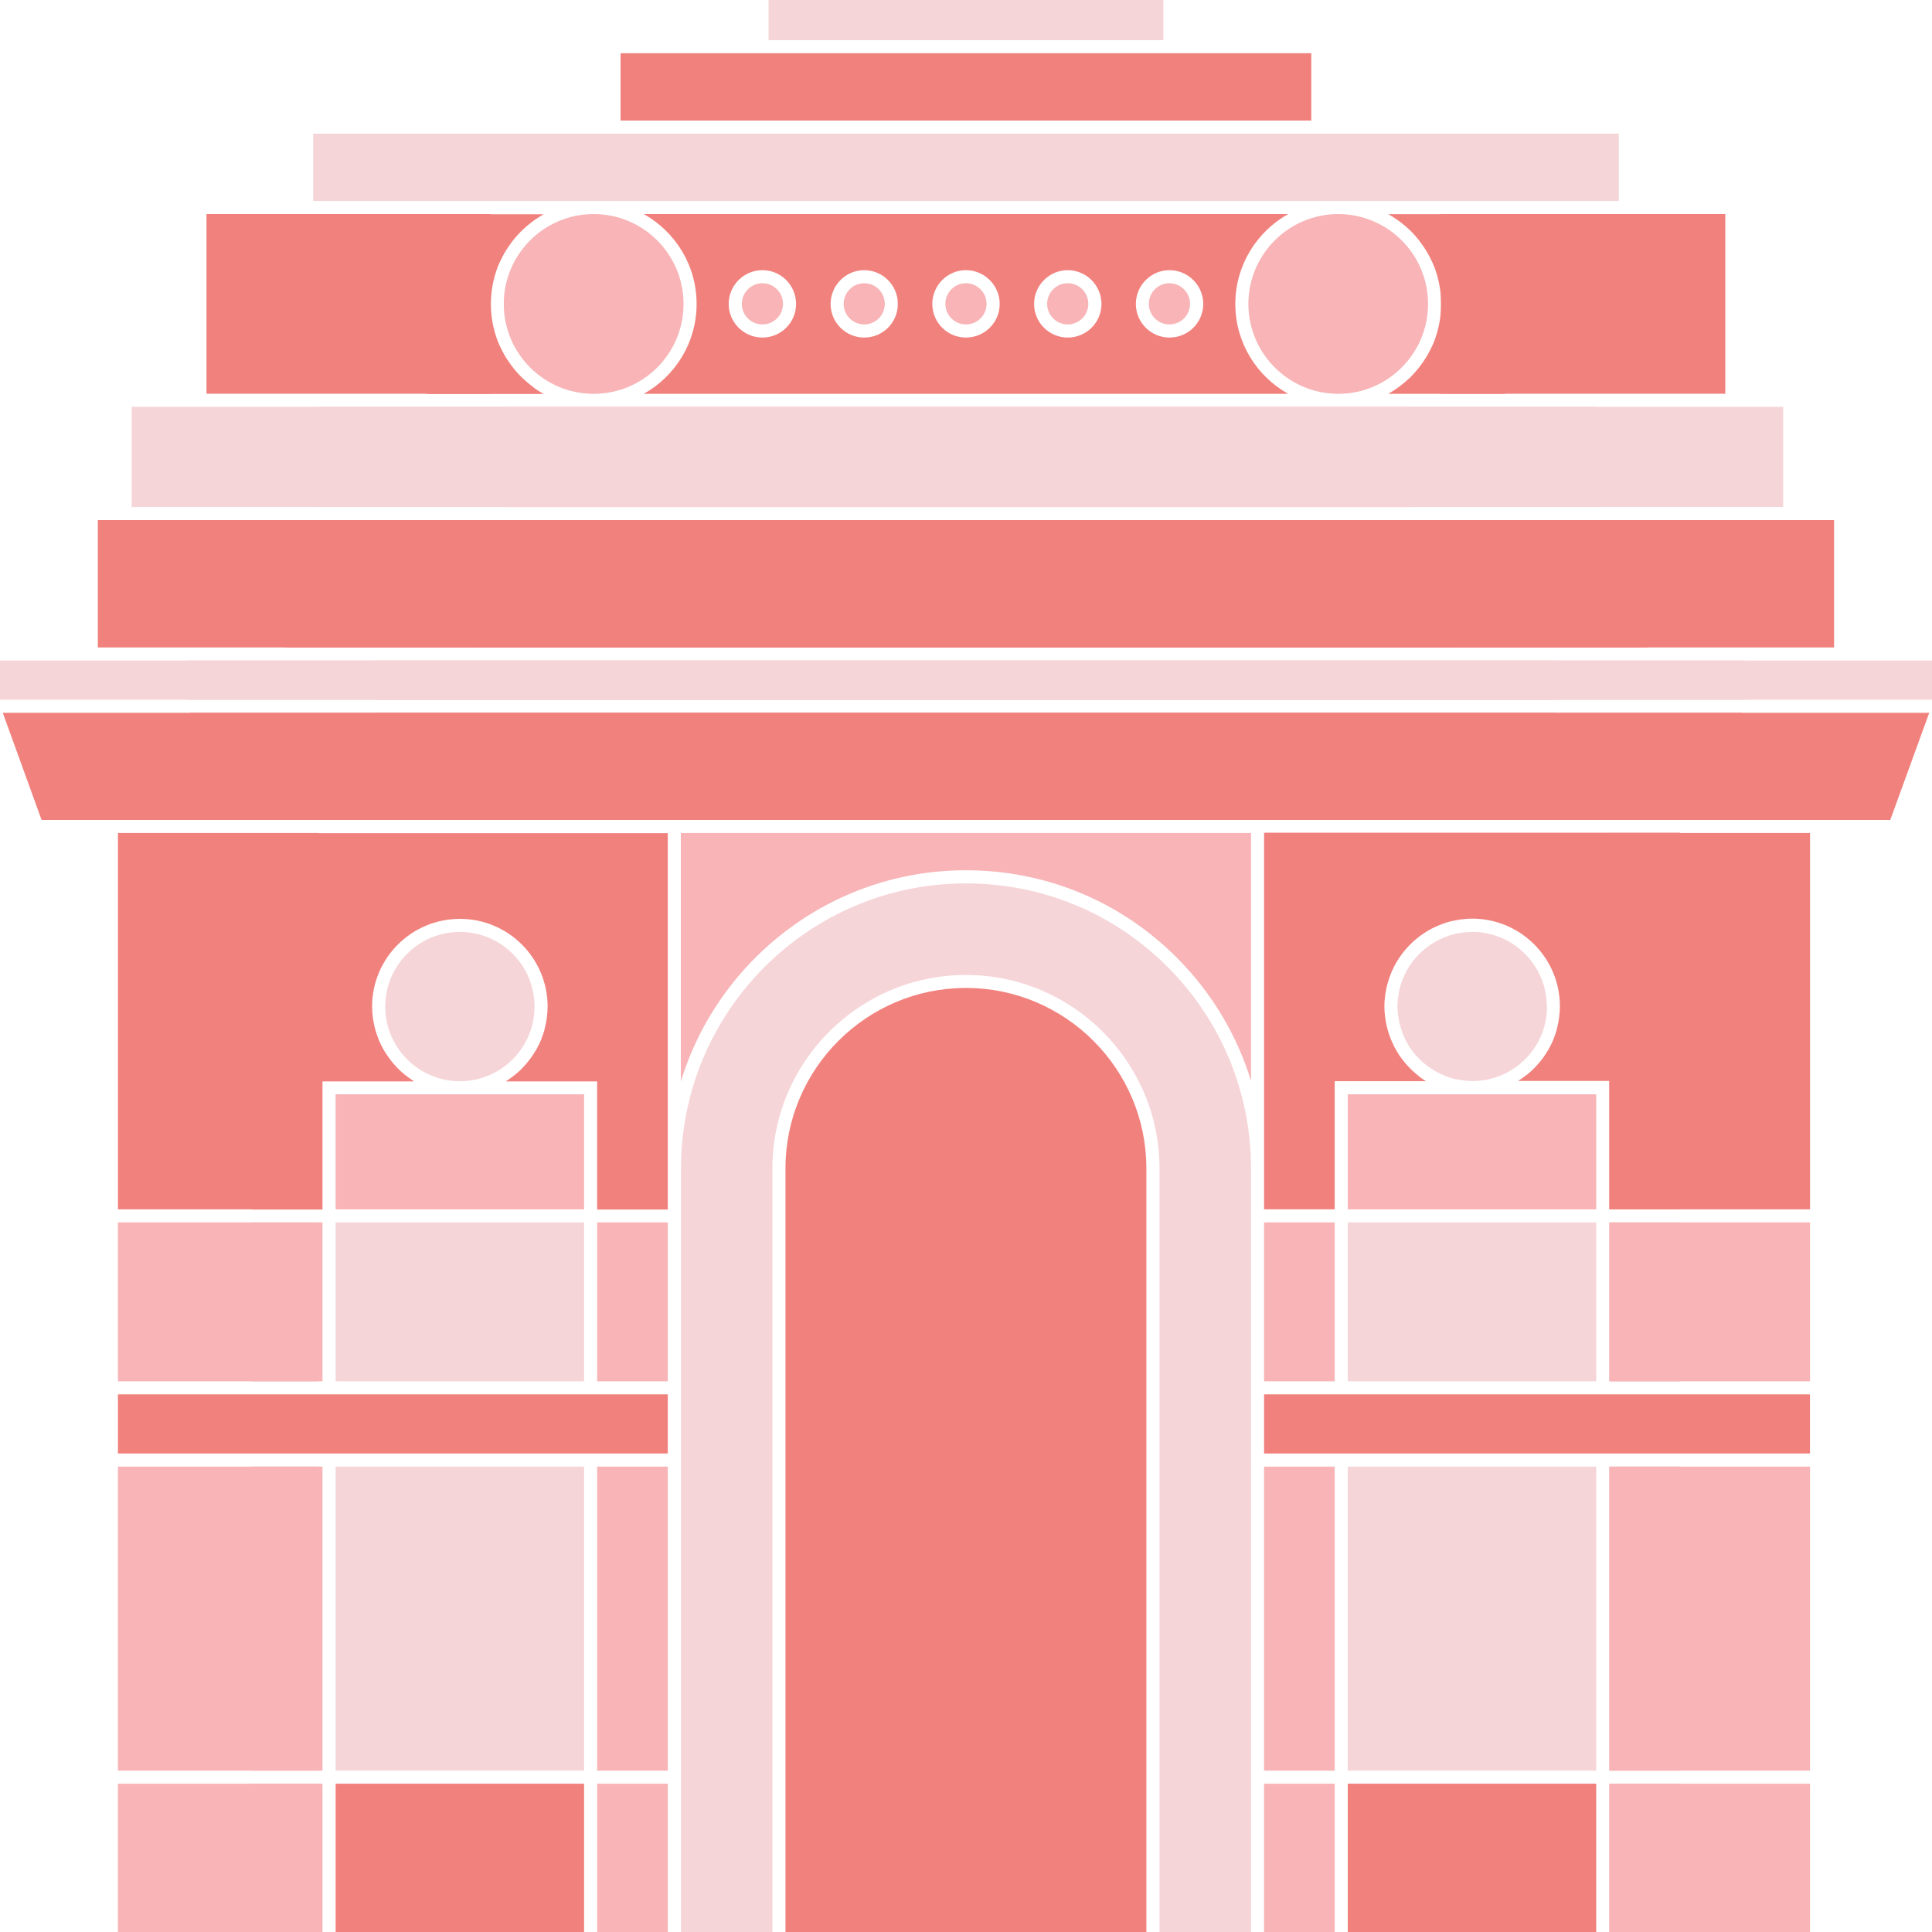 <?xml version="1.0" encoding="UTF-8"?><svg id="Layer_1" xmlns="http://www.w3.org/2000/svg" viewBox="0 0 250 250"><path d="m161.88,189.78v-38.58c0-9.84-3.84-19.1-10.8-26.09-6.97-6.97-16.23-10.8-26.09-10.8-20.33,0-36.87,16.55-36.87,36.89v98.81h11.83v-98.81c0-13.81,11.24-25.04,25.04-25.04s25.05,11.23,25.05,25.04v98.81h11.85v-60.22Z" style="fill:#f6d5d8;"/><path d="m148.34,151.19c0-12.88-10.48-23.35-23.35-23.35s-23.35,10.48-23.35,23.35v98.81h46.7v-98.81Z" style="fill:#f1817d;"/><rect x="163.57" y="230.81" width="9.14" height="19.19" style="fill:#f8b4b6;"/><rect x="163.57" y="189.78" width="9.14" height="39.34" style="fill:#f8b4b6;"/><rect x="208.25" y="230.81" width="9.15" height="19.19" style="fill:#f8b4b6;"/><rect x="208.25" y="189.78" width="9.15" height="39.34" style="fill:#f8b4b6;"/><rect x="163.57" y="158.18" width="9.14" height="20.56" style="fill:#f8b4b6;"/><rect x="208.25" y="158.18" width="9.15" height="20.56" style="fill:#f8b4b6;"/><rect x="208.25" y="230.81" width="25.97" height="19.19" style="fill:#f8b4b6;"/><rect x="208.25" y="189.78" width="25.97" height="39.34" style="fill:#f8b4b6;"/><rect x="208.25" y="158.18" width="25.97" height="20.56" style="fill:#f8b4b6;"/><rect x="208.25" y="107.79" width="25.97" height="48.7" style="fill:#f1817d;"/><rect x="15.26" y="230.81" width="25.97" height="19.19" style="fill:#f8b4b6;"/><rect x="15.26" y="189.78" width="25.97" height="39.34" style="fill:#f8b4b6;"/><rect x="15.26" y="158.18" width="25.97" height="20.56" style="fill:#f8b4b6;"/><rect x="15.26" y="107.79" width="25.97" height="48.7" style="fill:#f1817d;"/><path d="m163.57,156.49h9.14v-16.58h11.81c-.12-.08-.24-.16-.36-.24,0,0-.02-.01-.03-.02-.08-.06-.17-.11-.25-.17-.12-.08-.22-.18-.33-.27-.16-.12-.31-.25-.46-.38-.16-.14-.31-.28-.46-.42-.16-.15-.31-.31-.45-.47-.12-.14-.25-.27-.37-.41-.25-.3-.48-.6-.7-.92-.02-.03-.04-.06-.06-.09-.22-.33-.42-.67-.6-1.02-.05-.09-.09-.18-.13-.27-.14-.29-.27-.58-.39-.89-.04-.11-.08-.21-.12-.32-.1-.29-.2-.59-.28-.9-.03-.11-.06-.22-.09-.34-.07-.31-.13-.63-.17-.95-.02-.11-.04-.21-.05-.32-.05-.42-.08-.85-.08-1.28s.03-.86.08-1.28c.01-.11.04-.23.05-.34.05-.31.1-.62.17-.92.03-.12.06-.24.09-.36.08-.29.17-.58.27-.87.04-.12.08-.23.13-.35.11-.29.24-.58.38-.86.05-.1.09-.19.14-.29.39-.74.86-1.43,1.39-2.06.07-.09.15-.17.23-.25.21-.23.43-.46.66-.68.08-.07.16-.14.24-.22.29-.25.58-.49.89-.72.01-.01.03-.02.04-.03,0,0,.01,0,.02-.01.45-.32.92-.61,1.41-.86.08-.04.15-.07.23-.11.43-.21.87-.4,1.33-.55.06-.02.12-.05.18-.07.48-.15.98-.27,1.48-.35.13-.02.25-.04.38-.06.52-.07,1.04-.12,1.57-.12,6.26,0,11.35,5.09,11.35,11.35,0,.46-.04.91-.09,1.36-.02.14-.04.27-.06.4-.05.32-.11.64-.19.95-.03.14-.07.27-.1.41-.1.35-.22.69-.35,1.03-.03.07-.05.14-.08.21-.17.4-.36.79-.57,1.16-.06.1-.12.19-.18.29-.17.28-.34.55-.53.81-.08.11-.16.22-.25.33-.2.26-.41.5-.63.74-.07.08-.14.16-.22.24-.3.3-.61.59-.94.86-.07.06-.15.11-.22.16-.27.21-.55.41-.83.59-.05.03-.1.07-.15.11h11.79v16.58h9.15v-48.7h-53.83v48.7Z" style="fill:#f1817d;"/><polygon points="174.4 156.49 206.55 156.49 206.55 141.6 190.5 141.6 174.4 141.6 174.4 156.49" style="fill:#f8b4b6;"/><polygon points="24.19 85.47 24.19 90.55 225.81 90.55 225.81 85.47 214.83 85.47 35.16 85.47 24.19 85.47" style="fill:#f6d5d8;"/><polygon points="208.25 67.3 39.54 67.3 36.85 67.3 36.85 83.78 213.14 83.78 213.14 67.3 208.25 67.3" style="fill:#f1817d;"/><path d="m180.93,28.53c.13.09.25.18.37.28.34.26.66.53.97.82.07.07.15.13.23.21.37.36.72.75,1.04,1.16.08.09.14.19.22.29.25.33.48.66.7,1.01.08.13.16.26.24.39.23.4.44.81.63,1.23.03.06.06.12.09.18.21.48.38.98.53,1.49.04.14.07.28.11.42.1.39.19.8.25,1.2.03.16.05.31.07.47.07.54.11,1.09.11,1.65s-.05,1.11-.11,1.65c-.02.16-.05.31-.07.47-.07.41-.15.81-.25,1.2-.04.14-.07.28-.11.42-.15.51-.32,1.01-.53,1.49-.03.06-.06.12-.09.18-.19.42-.4.83-.63,1.23-.08.13-.16.26-.24.39-.22.35-.45.69-.7,1.01-.07.1-.14.19-.22.29-.33.41-.67.79-1.04,1.16-.07.07-.15.14-.23.21-.31.29-.63.56-.97.82-.12.09-.24.19-.37.28-.35.25-.7.48-1.07.7-.07.04-.13.09-.2.13h15.07v-23.25h-15.07c.07.04.13.09.2.13.37.22.73.45,1.07.7Z" style="fill:#f1817d;"/><polygon points="209.47 26.01 209.47 17.29 171.73 17.29 78.25 17.29 40.53 17.29 40.53 26.01 66.62 26.01 183.36 26.01 209.47 26.01" style="fill:#f6d5d8;"/><polygon points="152.58 6.89 97.4 6.89 80.3 6.89 80.3 15.6 169.68 15.6 169.68 6.89 152.58 6.89" style="fill:#f1817d;"/><rect x="99.45" width="51.09" height="5.2" style="fill:#f6d5d8;"/><path d="m161.54,39.33c0,6.41,5.22,11.63,11.63,11.63s11.62-5.22,11.62-11.63-5.21-11.63-11.62-11.63-11.63,5.22-11.63,11.63Z" style="fill:#f8b4b6;"/><path d="m200.16,130.25c0-5.33-4.33-9.66-9.66-9.66-.45,0-.9.04-1.34.1-.11.01-.21.03-.32.05-.43.07-.86.17-1.27.3-.04.01-.08.03-.12.05-.41.14-.8.3-1.19.49-.05.02-.1.05-.15.07-.43.22-.84.47-1.23.75-.29.2-.56.43-.82.66-.05.05-.11.09-.16.14-.21.2-.42.41-.61.62-.05.06-.11.12-.16.18-.46.54-.86,1.14-1.19,1.76-.04.08-.08.16-.11.23-.12.24-.23.49-.33.74-.04.1-.07.2-.11.29-.09.24-.16.49-.23.74-.03.1-.06.21-.08.31-.06.26-.1.52-.14.78-.01.1-.03.19-.04.29-.04.36-.07.72-.07,1.09s.02.73.07,1.09c.01.09.03.18.04.28.04.27.09.54.15.8.02.1.05.19.08.29.07.26.15.51.23.76.03.09.07.19.1.28.1.25.21.5.33.75.04.08.07.16.12.24.15.29.32.57.5.85.03.04.06.09.09.13.18.26.37.5.57.74.1.12.21.24.32.35.12.13.25.27.38.39.13.12.26.24.4.36.13.11.26.22.4.32.13.1.27.21.4.3.33.23.68.44,1.04.63.11.06.23.11.35.17.32.15.65.29.99.41.08.03.15.06.23.08.4.13.82.22,1.24.29.11.02.22.04.34.05.44.06.88.1,1.33.1,5.33,0,9.66-4.33,9.66-9.66Z" style="fill:#f6d5d8;"/><polygon points="177.79 180.43 175.56 180.43 163.57 180.43 163.57 188.08 175.56 188.08 177.79 188.08 219.98 188.08 222.2 188.08 234.21 188.08 234.21 180.43 222.2 180.43 219.98 180.43 177.79 180.43" style="fill:#f1817d;"/><rect x="174.4" y="158.18" width="32.15" height="20.56" style="fill:#f6d5d8;"/><rect x="174.4" y="230.81" width="32.15" height="19.19" style="fill:#f1817d;"/><rect x="174.4" y="189.78" width="32.15" height="39.34" style="fill:#f6d5d8;"/><rect x="32.58" y="189.78" width="9.15" height="39.34" style="fill:#f8b4b6;"/><rect x="32.58" y="230.81" width="9.15" height="19.19" style="fill:#f8b4b6;"/><rect x="77.27" y="189.78" width="9.14" height="39.34" style="fill:#f8b4b6;"/><rect x="77.27" y="230.81" width="9.14" height="19.19" style="fill:#f8b4b6;"/><rect x="32.58" y="158.18" width="9.15" height="20.56" style="fill:#f8b4b6;"/><rect x="77.27" y="158.18" width="9.14" height="20.56" style="fill:#f8b4b6;"/><path d="m53.55,139.91c-.05-.03-.1-.07-.15-.11-.29-.19-.57-.38-.84-.6-.07-.05-.14-.1-.21-.16-.33-.27-.65-.56-.94-.86-.08-.08-.15-.16-.22-.24-.22-.24-.43-.48-.63-.74-.09-.11-.17-.22-.25-.34-.19-.26-.36-.53-.53-.8-.06-.1-.13-.2-.18-.3-.21-.38-.4-.76-.57-1.16-.03-.07-.05-.15-.08-.22-.13-.33-.25-.67-.35-1.02-.04-.14-.07-.27-.11-.41-.08-.31-.14-.62-.19-.94-.02-.13-.05-.27-.06-.4-.05-.45-.09-.9-.09-1.36,0-6.26,5.09-11.35,11.36-11.35s11.35,5.09,11.35,11.35c0,.46-.04.91-.09,1.36-.02.14-.04.27-.06.4-.05.32-.11.64-.19.95-.03.14-.07.27-.1.41-.1.35-.22.69-.35,1.03-.03.07-.05.14-.08.21-.17.4-.36.79-.57,1.16-.06.1-.12.19-.18.29-.17.28-.34.55-.53.81-.08.11-.16.22-.25.33-.2.26-.41.51-.63.75-.07.08-.14.16-.22.24-.3.31-.61.6-.95.87-.07.05-.14.1-.21.16-.27.21-.55.41-.84.6-.05.03-.1.07-.15.11h11.81v16.58h9.14v-48.7h-53.83v48.7h9.15v-16.58h11.81Z" style="fill:#f1817d;"/><polygon points="75.58 141.6 59.51 141.6 43.43 141.6 43.43 156.49 75.58 156.49 75.58 141.6" style="fill:#f8b4b6;"/><polygon points="30.89 106.1 88.1 106.1 161.88 106.1 219.09 106.1 220.41 106.1 225.45 92.24 24.55 92.24 29.57 106.1 30.89 106.1" style="fill:#f1817d;"/><polygon points="196.42 52.64 173.17 52.64 76.82 52.64 53.58 52.64 41.23 52.64 41.23 65.61 206.55 65.61 206.55 52.64 196.42 52.64" style="fill:#f6d5d8;"/><polygon points="48.38 85.47 48.38 90.55 250 90.55 250 85.47 239.02 85.47 59.34 85.47 48.38 85.47" style="fill:#f6d5d8;"/><polygon points="232.44 67.3 63.73 67.3 61.04 67.3 61.04 83.78 237.33 83.78 237.33 67.3 232.44 67.3" style="fill:#f1817d;"/><polygon points="55.08 106.1 112.29 106.1 186.07 106.1 243.28 106.1 244.6 106.1 249.64 92.24 48.74 92.24 53.76 106.1 55.08 106.1" style="fill:#f1817d;"/><polygon points="220.61 52.64 197.36 52.64 101.01 52.64 77.77 52.64 65.42 52.64 65.42 65.61 230.74 65.61 230.74 52.64 220.61 52.64" style="fill:#f6d5d8;"/><polygon points="0 85.47 0 90.55 201.62 90.55 201.62 85.47 190.64 85.47 10.97 85.47 0 85.47" style="fill:#f6d5d8;"/><polygon points="184.06 67.3 15.35 67.3 12.66 67.3 12.66 83.78 188.95 83.78 188.95 67.3 184.06 67.3" style="fill:#f1817d;"/><polygon points="6.7 106.1 63.91 106.1 137.69 106.1 194.9 106.1 196.22 106.1 201.26 92.24 .36 92.24 5.38 106.1 6.7 106.1" style="fill:#f1817d;"/><polygon points="172.23 52.64 148.98 52.64 52.63 52.64 29.39 52.64 17.04 52.64 17.04 65.61 182.36 65.61 182.36 52.64 172.23 52.64" style="fill:#f6d5d8;"/><path d="m151.32,36.65c-1.47,0-2.66,1.2-2.66,2.67s1.19,2.66,2.66,2.66,2.67-1.19,2.67-2.66-1.2-2.67-2.67-2.67Z" style="fill:#f8b4b6;"/><path d="m138.16,36.65c-1.47,0-2.66,1.2-2.66,2.67s1.19,2.66,2.66,2.66,2.67-1.19,2.67-2.66-1.2-2.67-2.67-2.67Z" style="fill:#f8b4b6;"/><path d="m69.06,50.13c-.13-.09-.25-.18-.37-.28-.33-.26-.65-.53-.96-.82-.08-.07-.16-.14-.23-.21-.37-.36-.72-.75-1.04-1.15-.08-.09-.14-.19-.22-.29-.25-.33-.48-.66-.7-1.01-.08-.13-.16-.26-.24-.39-.23-.4-.44-.81-.63-1.23-.03-.06-.06-.12-.09-.18-.21-.48-.38-.98-.53-1.49-.04-.14-.07-.28-.11-.41-.1-.4-.19-.8-.25-1.21-.03-.16-.05-.31-.07-.47-.07-.54-.11-1.09-.11-1.65s.05-1.11.11-1.65c.02-.16.05-.31.07-.47.07-.41.15-.81.25-1.21.04-.14.07-.28.11-.41.15-.51.32-1.01.53-1.49.03-.06.06-.12.09-.18.19-.42.4-.83.63-1.23.08-.13.16-.26.24-.39.22-.35.45-.68.7-1.01.07-.1.14-.2.22-.29.33-.4.67-.79,1.04-1.15.07-.07.15-.14.23-.21.31-.29.63-.56.96-.82.12-.1.25-.19.37-.28.34-.25.7-.48,1.07-.69.07-.04.13-.09.2-.13h-15.05v23.25h15.05c-.07-.04-.13-.09-.2-.13-.37-.21-.72-.44-1.07-.69Z" style="fill:#f1817d;"/><circle cx="76.82" cy="39.33" r="11.63" style="fill:#f8b4b6;"/><path d="m69.17,130.25c0-5.33-4.33-9.66-9.66-9.66s-9.66,4.33-9.66,9.66,4.33,9.66,9.66,9.66,9.66-4.33,9.66-9.66Z" style="fill:#f6d5d8;"/><path d="m98.66,36.65c-1.47,0-2.67,1.2-2.67,2.67s1.2,2.66,2.67,2.66,2.66-1.19,2.66-2.66-1.19-2.67-2.66-2.67Z" style="fill:#f8b4b6;"/><path d="m111.83,36.65c-1.47,0-2.66,1.2-2.66,2.67s1.19,2.66,2.66,2.66,2.66-1.19,2.66-2.66-1.19-2.67-2.66-2.67Z" style="fill:#f8b4b6;"/><path d="m124.99,36.65c-1.47,0-2.66,1.2-2.66,2.67s1.19,2.66,2.66,2.66,2.67-1.19,2.67-2.66-1.2-2.67-2.67-2.67Z" style="fill:#f8b4b6;"/><polygon points="72.1 188.08 74.33 188.08 86.41 188.08 86.41 180.43 74.33 180.43 72.1 180.43 29.6 180.43 27.36 180.43 15.26 180.43 15.26 188.08 27.36 188.08 29.6 188.08 72.1 188.08" style="fill:#f1817d;"/><rect x="43.43" y="158.18" width="32.15" height="20.56" style="fill:#f6d5d8;"/><rect x="43.43" y="230.81" width="32.15" height="19.19" style="fill:#f1817d;"/><rect x="43.43" y="189.78" width="32.15" height="39.34" style="fill:#f6d5d8;"/><path d="m124.99,112.61c10.31,0,20,4.01,27.28,11.3,4.53,4.54,7.78,10,9.61,15.95v-32.07h-73.78v32.16c4.82-15.8,19.53-27.34,36.89-27.34Z" style="fill:#f8b4b6;"/><path d="m159.85,39.33c0-4.99,2.77-9.35,6.84-11.63h-83.39c4.08,2.28,6.84,6.63,6.84,11.63s-2.76,9.35-6.84,11.63h83.39c-4.08-2.28-6.84-6.63-6.84-11.63Zm-61.19,4.35c-2.41,0-4.37-1.95-4.37-4.35s1.96-4.37,4.37-4.37,4.35,1.96,4.35,4.37-1.95,4.35-4.35,4.35Zm13.17,0c-2.4,0-4.35-1.95-4.35-4.35s1.95-4.37,4.35-4.37,4.35,1.96,4.35,4.37-1.95,4.35-4.35,4.35Zm13.16,0c-2.4,0-4.35-1.95-4.35-4.35s1.95-4.37,4.35-4.37,4.37,1.96,4.37,4.37-1.96,4.35-4.37,4.35Zm13.17,0c-2.4,0-4.35-1.95-4.35-4.35s1.95-4.37,4.35-4.37,4.37,1.96,4.37,4.37-1.96,4.35-4.37,4.35Zm13.17,0c-2.4,0-4.35-1.95-4.35-4.35s1.95-4.37,4.35-4.37,4.37,1.96,4.37,4.37-1.96,4.35-4.37,4.35Z" style="fill:#f1817d;"/><rect x="186.46" y="27.7" width="36.79" height="23.25" style="fill:#f1817d;"/><rect x="26.72" y="27.7" width="36.79" height="23.25" style="fill:#f1817d;"/></svg>